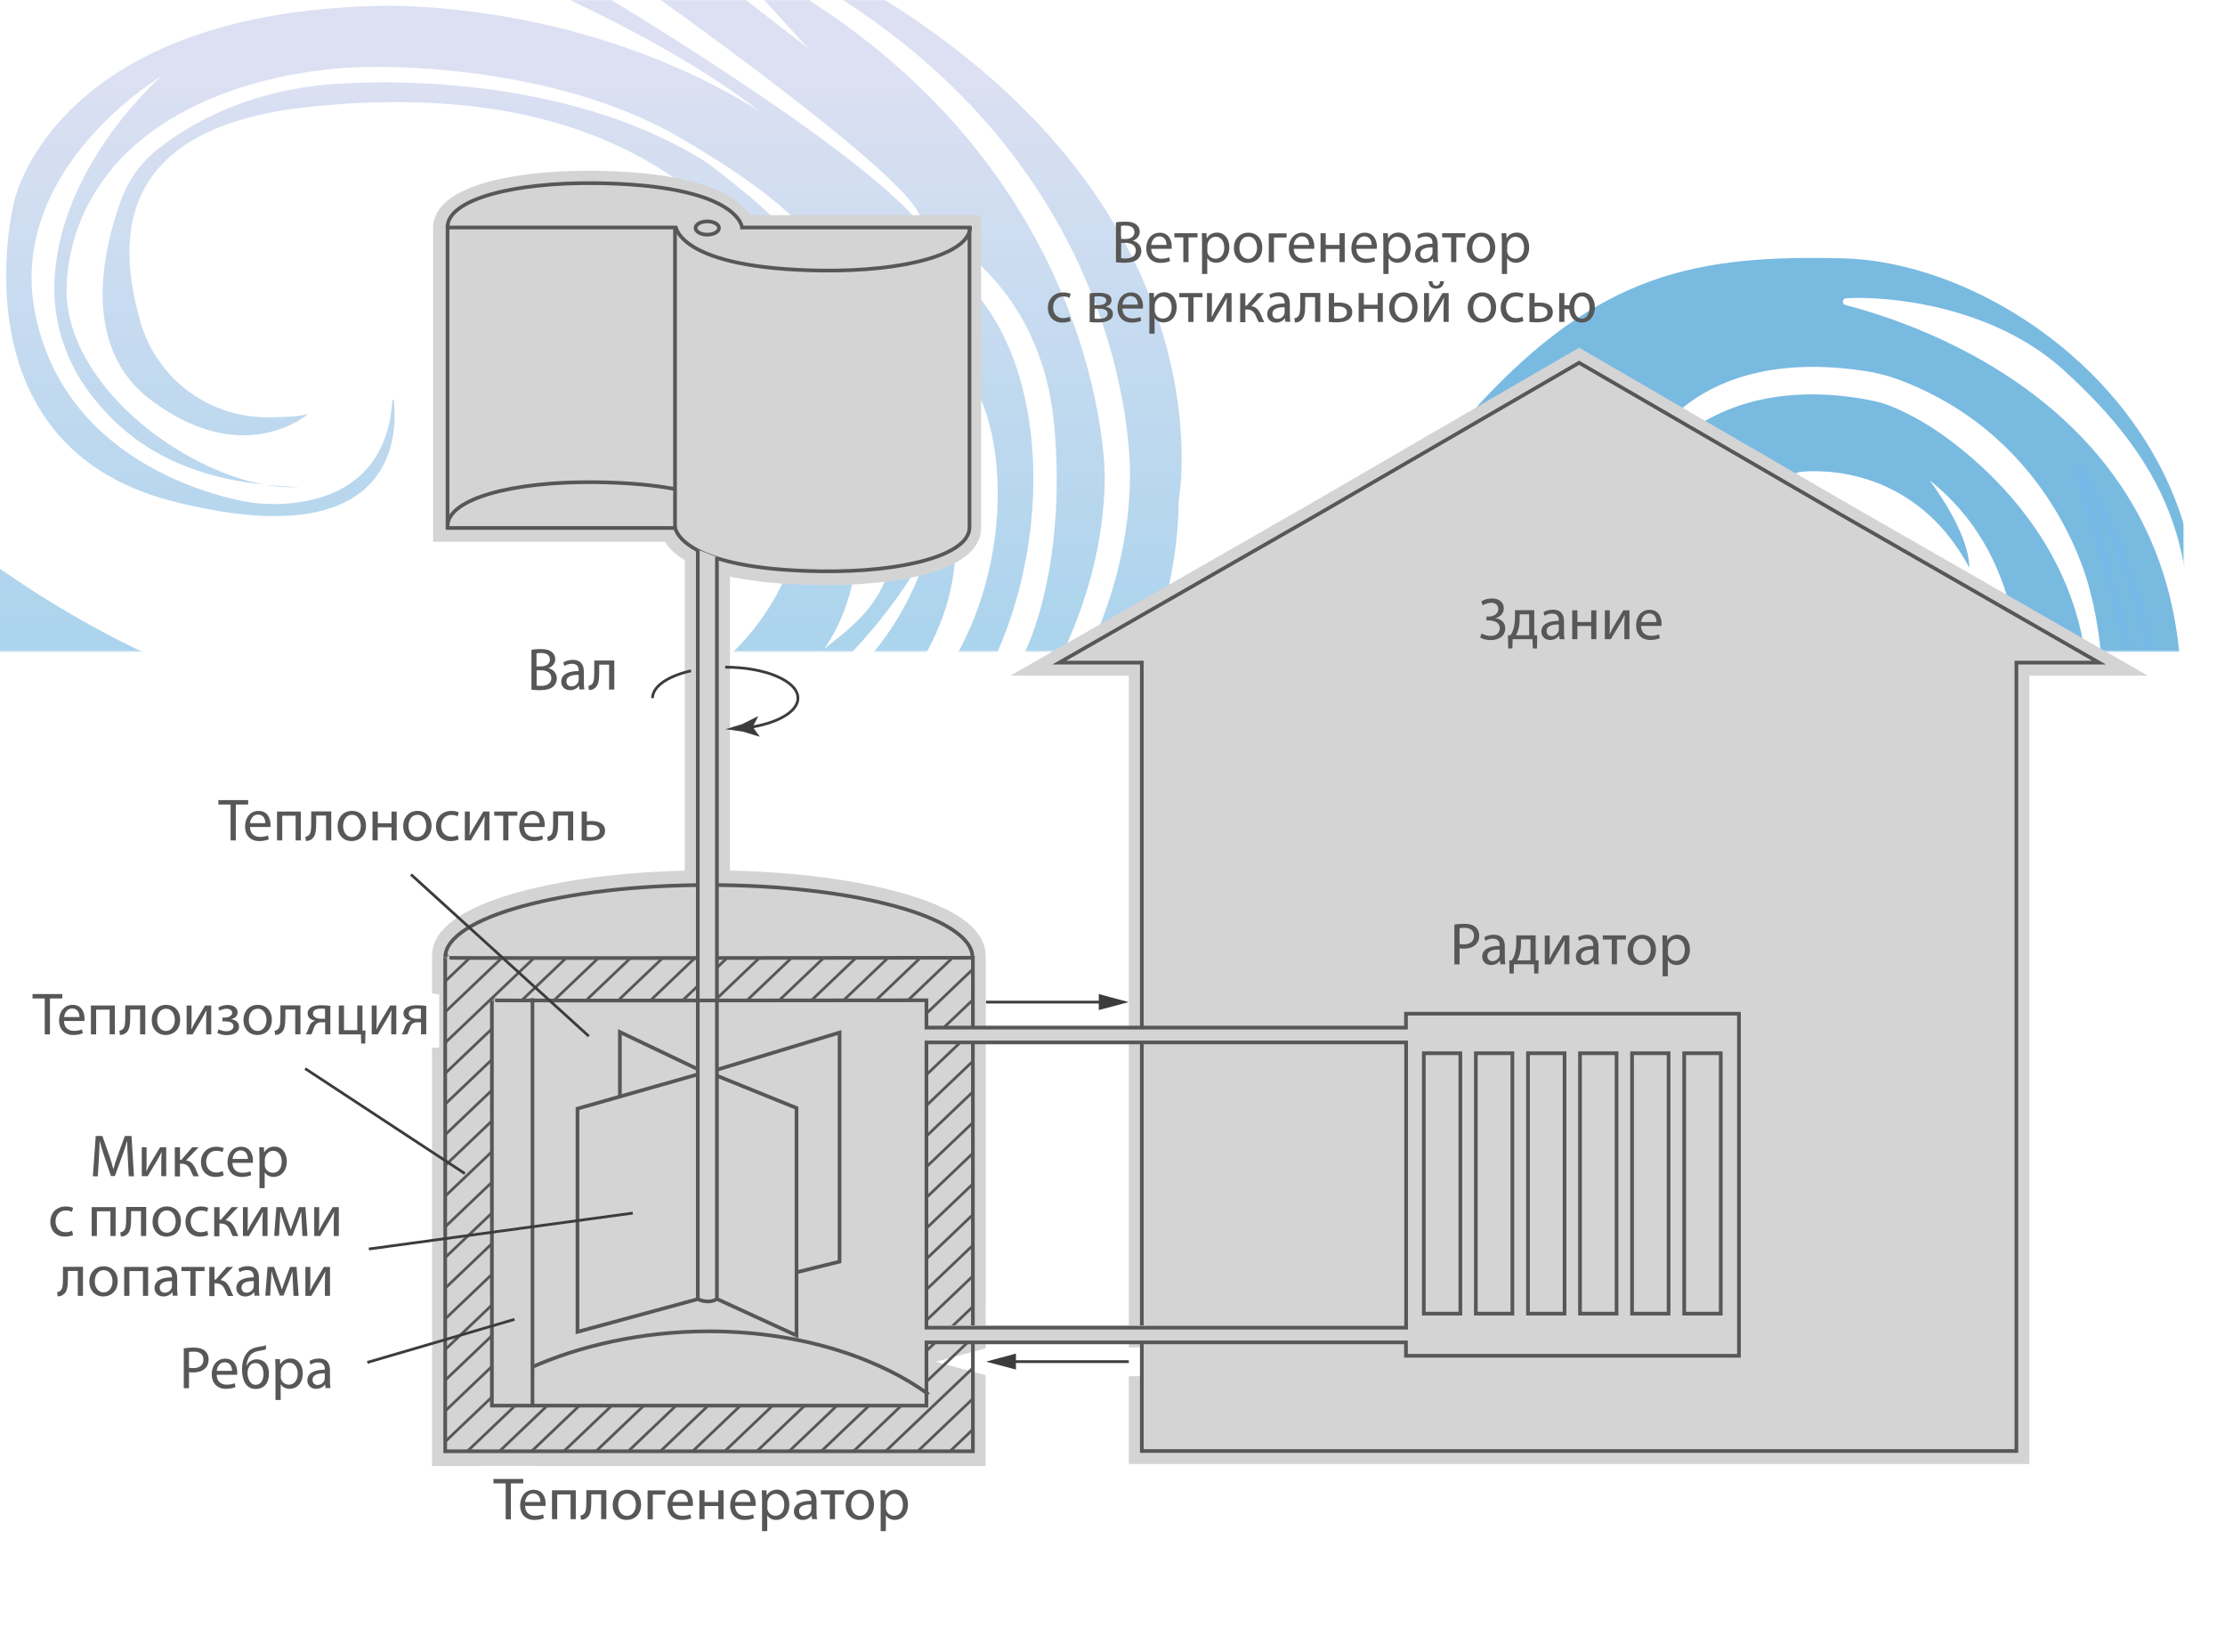 <?xml version="1.0" encoding="UTF-8"?> <!-- Generator: Adobe Illustrator 25.1.0, SVG Export Plug-In . SVG Version: 6.00 Build 0) --> <svg xmlns="http://www.w3.org/2000/svg" xmlns:xlink="http://www.w3.org/1999/xlink" x="0px" y="0px" viewBox="0 0 1710.7 1270" style="enable-background:new 0 0 1710.7 1270;" xml:space="preserve"> <style type="text/css"> .st0{filter:url(#Adobe_OpacityMaskFilter);} .st1{fill:url(#SVGID_2_);} .st2{mask:url(#SVGID_1_);} .st3{fill:url(#SVGID_3_);} .st4{fill:url(#SVGID_4_);} .st5{fill:#4391C9;} .st6{fill:#4A9FD8;} .st7{fill:#79BAE1;} .st8{fill:none;stroke:#75BAE6;stroke-width:5.669;stroke-miterlimit:10;} .st9{fill:#FFFFFF;} .st10{opacity:0.43;fill:#FFFFFF;} .st11{fill:#D4D4D5;} .st12{fill:none;stroke:#575756;stroke-width:2.835;stroke-miterlimit:10;} .st13{fill:#575756;} .st14{clip-path:url(#SVGID_6_);} .st15{fill:none;stroke:#575756;stroke-width:2.126;stroke-miterlimit:10;} .st16{fill:#D4D4D5;stroke:#575756;stroke-width:2.835;stroke-miterlimit:10;} .st17{fill:none;stroke:#3C3C3B;stroke-width:2.126;stroke-miterlimit:10;} .st18{fill:#3C3C3B;} </style> <g id="Layer_1"> </g> <g id="Layer_5"> </g> <g id="Layer_4"> <defs> <filter id="Adobe_OpacityMaskFilter" filterUnits="userSpaceOnUse" x="-37.3" y="-22" width="1759.1" height="1332.8"> <feFlood style="flood-color:white;flood-opacity:1" result="back"></feFlood> <feBlend in="SourceGraphic" in2="back" mode="normal"></feBlend> </filter> </defs> <mask maskUnits="userSpaceOnUse" x="-37.3" y="-22" width="1759.1" height="1332.8" id="SVGID_1_"> <g class="st0"> <linearGradient id="SVGID_2_" gradientUnits="userSpaceOnUse" x1="839.078" y1="500.747" x2="839.078" y2="0"> <stop offset="0" style="stop-color:#FFFFFF"></stop> <stop offset="0.866" style="stop-color:#000000"></stop> </linearGradient> <rect x="-0.7" class="st1" width="1679.5" height="500.7"></rect> </g> </mask> <g class="st2"> <g> <linearGradient id="SVGID_3_" gradientUnits="userSpaceOnUse" x1="217.048" y1="803.762" x2="217.048" y2="-21.987"> <stop offset="0.148" style="stop-color:#97CFEB"></stop> <stop offset="0.908" style="stop-color:#DCE0F2"></stop> </linearGradient> <path class="st3" d="M230.3,374.3c-9.3-0.2-18.1-0.7-26.5-1.5C213.1,374.4,222.1,374.9,230.3,374.3z"></path> <linearGradient id="SVGID_4_" gradientUnits="userSpaceOnUse" x1="435.668" y1="803.762" x2="435.668" y2="-21.988"> <stop offset="0.148" style="stop-color:#97CFEB"></stop> <stop offset="0.908" style="stop-color:#DCE0F2"></stop> </linearGradient> <path class="st4" d="M601,765.4c111.4-36.4,205.5-113.2,260.7-216.6c24.9-46.7,44.1-102.7,44.6-164.8c0,0,44.4-237.4-263.5-406 l-73.5,2l52.1,57.2L553-15.9h-67.4c0,0,239.2,167.7,220.9,186.9C653.6,108.2,448.9-12.8,448.9-12.8l-43.9-2 c0,0,106.2,43.9,178.7,100.1C442.7-2.6,289.5,4.6,289.5,4.6C39.3,10.7,10.7,155.7,10.7,155.7s-47,186.9,122.6,229.8 c172.7,43.7,172.4-52.1,169.5-77.7c-0.1-0.7-1.1-0.7-1.2,0c-5.9,95.1-108,78.6-108,78.6s-140.9-18.4-166.5-145 c-22.5-111.8,97-182.8,97-182.8s-80.6,69.8-82.3,161c-0.6,30.5,9.8,60.2,28.5,84.3c25,32.3,63.3,61.6,133.5,68.7 c-63.4-11.1-145.1-71.9-152.2-140.4c0,0-6.6-53.1,34.2-102.1l1.6-2.2C157.4,48.1,286,51.5,286,51.5s136.3-4.1,236.4,54.1 s106.2,85.8,106.2,85.8s-10.2,0.3-12.5-0.5c-19.1-26.8-73.3-66.4-73.3-66.4C419.2,46.9,249.4,65.2,249.4,65.2 c-64.9,6.5-105.1,31.8-127,48.6C109,124.1,98.8,138,93,154c-13.1,36-31.4,110.4,20.9,151.9c72.9,56.5,123.1,12.3,123.1,12.3 c-9.6,2.5-18.6,2.2-27.1,2.6c-47.6,1.8-89.6-28.7-102.3-74.6C93.4,194.7,79.5,98.8,237.4,82.2C450.9,59.7,548.6,144,596.9,219 c48,74.6,63.2,322.3-180.8,342.6c-216,18-388.7-100.3-453.4-152.4v291.9C26,731.7,186.8,802.5,321.2,803.7 C422.6,804.6,517.9,792.6,601,765.4z"></path> <path class="st5" d="M713.4,1270.9l461.1-183.8l-170,9.2c-79.7,33.7-462.6,156.3-447.3,127.1c34.9-12.6,261.9-93.8,302.3-106.8 c4.1-1.3,8.1-2.9,11.9-4.7l115.7-40.1l-49-25c0,0-306.9,2.6-560.2-13.3c-198.4-12.4-354.4-56.8-415.1-76.4v353.7h675 L713.4,1270.9z"></path> <path class="st6" d="M941.6,823.6v-281c0,0-128.7,225.9-508.6,287.1c-244.5,39.4-421.3-42.9-421.3-42.9l-49-22.5v156.4 c67.2,20.8,249.3,70.5,461.1,73C691.9,996.7,941.6,823.6,941.6,823.6z"></path> </g> <path class="st7" d="M1594.7,708.2c232.3-285.4-12.3-505.5-177.7-509.6c-112.3-2.8-186.9,11.2-280.9,113.4l-41.4,64.3l171.1-28.6 c0,0,34.6-82.6,168-62.5c8.7,1.3,17.3,3.5,25.6,6.5c122.7,45.6,147.6,163.1,147.6,163.1s32.7,112.3-22.5,186.9 c67.6-174.9-44.4-274.6-92.9-308.8c-12.9-9-34.8-21.3-50.2-24.5c-36.9-7.9-109.3-14.2-161.2,39.2l79.7,47c0,0-2-23.5,23.5-31.7 c0,0,84.5-12.8,130.7,73.5c0-27.8-31-67.6-30.4-67.1c81.9,65.2,67.6,170.7,67.6,170.7s5.6,59.7-27.1,98.6c0,47,0,132.8,0,132.8 S1575.4,732,1594.7,708.2z"></path> <path class="st8" d="M760.3,1253.6"></path> <path class="st9" d="M618.4-17.9c258.4,146,250.4,384.4,250.4,384.4c-0.4,52.3-15,99.5-33.9,138.8 C793.5,591.3,714.7,682.7,624,693.6c-0.9,0.1-1.5-1.3-0.6-1.6c50.2-19.1,154.2-107.8,192.1-186.6c18.9-39.3,33.5-86.5,33.9-138.8 c0,0,1.8-238-256.6-384.1L618.4-17.9z"></path> <path class="st9" d="M730.2,206.3c98,74.3,80.4,295.7-28.3,383.7c-110.8,89.8-203,82.7-203,82.7s-56.7,20.7-5.4,16.9 s78.9-14,78.9-14c86.3-10.6,166.3-83.2,210.7-164.4c23-42.1,35-114.6,26.8-190c-5.1-47-26.6-99.4-79.1-136.3L730.2,206.3z"></path> <path class="st8" d="M1600.8,361.9c19.4,35.5,73.4,144.9,49.3,219.7c-3.2-60.3-39.5-179.7-51.9-218.7 C1597.8,361.4,1600,360.4,1600.8,361.9z"></path> <path class="st9" d="M1418.9,234.5c-2.9-0.8-2.5-5,0.5-5.2c31-1.9,112,5.1,167.1,55.1c75,68.1,111.8,138.6,90.4,257.4 C1682.2,316.7,1475.8,249.2,1418.9,234.5z"></path> <path class="st5" d="M941.6,1002.9H695c0,0-3.1-21.4-1.5-19.9c0,0,211.4-56.7,248.2-73.5V1002.9z"></path> <path class="st9" d="M181.8,698c0,0,12.3-16.9,124.1,27.6C241.5,731.7,181.8,698,181.8,698z"></path> <path class="st9" d="M-22,493.8c0,0,94,61.3,246.1,132.8C197.6,646.9-27.1,523.4-27.1,523.4L-22,493.8z"></path> <path class="st9" d="M137.4,727.6c0,0,82.7,10.2,112.3,27.6C226.2,764.4,151.7,748.1,137.4,727.6z"></path> <path class="st9" d="M658.2,426.4c0,0,0,36.8-24.5,72.5c21.4-17.4,46-33.7,53.1-74.6S658.2,426.4,658.2,426.4z"></path> <path class="st9" d="M555.1,588.7C694,525.4,712.3,423.3,712.3,423.3s-24.5,49-73.5,94c-49,44.9-80.7,53.1-80.7,53.1L555.1,588.7z "></path> <path class="st9" d="M352.9,898.2c0,0-270.6-7.1-362.6-63.3c-7.1-14.3-6.1-26.6-6.1-26.6s75.6,39.8,183.8,57.2 c108.3,17.4,190,10.2,190,10.2L352.9,898.2z"></path> <path class="st9" d="M-14.8,867.5c0,0,73.5,35.2,174.1,52.6c100.6,17.4,217,10.7,217,10.7l2.6,23c0,0-222.6,4.6-396.8-65.4 C-19.4,879.3-14.8,867.5-14.8,867.5z"></path> <path class="st9" d="M733.8,409c0,0,26.6,158.3-236.9,239c0,0,101.1-4.1,193-86.8s89.9-222.6,55.1-270.6 C731.7,340.6,733.8,409,733.8,409z"></path> <path class="st5" d="M1721.9,856.3c0,0-115.7-11.7-198.4-4.6c0.5-10.5,0.3-26,0.3-26s116.4-2.6,198.1,16.3 C1721.9,842,1721.9,856.1,1721.9,856.3z"></path> <path class="st5" d="M1721.9,905.8c0,0-115.7-13.4-198.4-5.2c0.5-11.9,0.3-29.7,0.3-29.7s116.4-2.9,198.1,18.6 C1721.9,889.5,1721.9,905.6,1721.9,905.8z"></path> <path class="st5" d="M1721.9,960.2c0,0-115.7-19.3-198.4-7.5c0.5-17.2,0.3-42.7,0.3-42.7s116.4-4.2,198.1,26.8 C1721.9,936.8,1721.9,959.8,1721.9,960.2z"></path> </g> </g> <g id="Layer_2"> <polygon class="st10" points="1613.8,509.4 1413.9,394.8 1214.1,278.9 1014.3,394.8 814.4,509.4 877.9,509.4 877.9,1115.5 1550.3,1115.5 1550.3,509.4 "></polygon> <path class="st11" d="M635.7,449.8c-1.6,0-3.3,0-4.9,0c-47.8-0.5-82.4-6.7-103-18.4c-8.9-5-13.8-10.4-16.5-14.9l-178.3,0V175.2 c0-32.3,61.3-43.9,118.6-43.9c1.6,0,3.3,0,4.9,0c86.3,1,112.1,21.1,119.7,34.1h178.1v241h0C753.7,438.4,692.8,449.8,635.7,449.8z"></path> <path class="st11" d="M544.3,942c-6.5,0-11.5-2.5-12.5-3l-5.3-2.8V344h34.7v591.9l-4.9,2.9C552.6,940.9,548.6,942,544.3,942z"></path> <path class="st11" d="M332.2,1127l0-388.5c0-1.8,0-3.3,0.1-4.6l-0.1,0c0.7-20.1,23.4-36.3,67.4-48.3c39-10.6,90.7-16.5,145.3-16.5 c54.7,0,106.3,5.9,145.4,16.5c44.1,12,66.8,28.2,67.5,48.3l0,0c0,0.4,0.1,0.9,0.1,1.4c0,0.7,0,1.8,0,3.2c0,2.8,0,6.9,0,12.2 c0,10.5,0,25.4,0,43.4c0,35.9,0,83.7,0,131.6c0,95.7-0.1,191.4-0.1,191.4l0,10H332.2z"></path> <polygon class="st11" points="867.9,1125.5 867.9,519.4 776.9,519.4 1009.3,386.2 1214.1,267.3 1419,386.2 1651.3,519.4 1560.3,519.4 1560.3,1125.5 "></polygon> <path class="st12" d="M408.8,1051.1c36-16,83.8-27.6,136.2-27.6c75.4,0,134.5,23.2,169,48.5"></path> </g> <g id="Layer_3"> <polygon class="st9" points="791.1,1035.8 791.1,1027.7 719.4,1046.9 791.1,1066.1 791.1,1058 877.9,1058 877.9,1035.8 "></polygon> <path class="st9" d="M446.9,497.9v0.5c-2-0.7-4.2-1-6.5-1c-2,0-3.9,0.2-5.8,0.7c-1.1-1.8-2.5-3.5-4.2-4.8 c-4.9-3.9-10.7-4.4-14.6-4.4c-3.3,0-6.8,0.3-9.4,0.9l-7.9,1.7v47.3l8.6,1.2c1.5,0.2,4.1,0.5,7.6,0.5c5.5,0,10-0.9,13.6-2.8 c2.8,1.9,6.2,3.1,10,3.1c1.5,0,3-0.2,4.4-0.5h1.3l0.1,0.4h8.8c1.4,0,2.7-0.1,4-0.4h1.5h2.9h21.1v-42.2H446.9z"></path> <path class="st9" d="M461.2,621.9v-8h-10.5h-13.5h-22v0.3c-1.7-0.5-3.6-0.8-5.7-0.8c-1.6,0-3.1,0.2-4.5,0.5h-18.7h-16.4h-18 c-1.5-0.3-3.1-0.5-4.7-0.5c-5.2,0-9.7,1.5-13.4,4.2c-3.4-2.7-7.8-4.2-12.8-4.2c-2.1,0-4.1,0.3-6,0.8v-0.3h-38.6v0.2 c-1.8-0.5-3.7-0.8-5.7-0.8c-2.1,0-4.1,0.3-6,0.8v-0.3h-23.4h-12h-25.9c-0.8-0.2-1.7-0.3-2.5-0.4v-8.3h-42.9v23.4h9.4v27.6h24v-0.9 c2.4,0.9,5,1.4,7.9,1.4c2,0,3.9-0.2,5.5-0.5h21.6l0.1,0.4h8.8c1.4,0,2.7-0.1,4-0.4h1.5h0.6h23.4v-0.3c1.8,0.5,3.7,0.8,5.7,0.8 c2.1,0,4.1-0.3,6.1-0.9v0.4H315v-0.3c1.8,0.5,3.7,0.8,5.7,0.8c4.5,0,9.1-1.4,12.8-4.2c3.5,2.6,7.9,4.1,12.9,4.1 c1.7,0,3.4-0.2,5-0.5h25.5h9.5h14.5v-1.5c2.7,1.3,5.8,2,9.2,2c0.8,0,1.6,0,2.3-0.1l0,0h8.8c2,0,3.8-0.3,5.5-0.8v0.4h21 c1.8,0.1,3.7,0.2,5.5,0.2c6.8,0,12.3-1.7,16.1-4.9c3.8-3.2,5.9-7.7,5.9-12.8C475.2,631.4,470.8,624.1,461.2,621.9z"></path> <path class="st9" d="M263.8,1065.4c-0.1-0.4-0.2-1.4-0.2-3.5v-8.3c0-11.4-7.4-19.1-18.5-19.1c-4.2,0-8.3,1-11.6,2.9 c-2.9-1.9-6.3-2.9-10.1-2.9c-1.6,0-3.1,0.2-4.6,0.5h-4.4l0-0.3l0.8-15l-14.2,5c-0.3,0.1-1.2,0.3-3.6,0.7l-0.2,0 c-4.6,0.8-11.2,2.6-15.9,9.2c-0.3,0.4-0.6,0.8-0.9,1.3c-2.2-0.9-4.7-1.4-7.4-1.4c-1.9,0-3.7,0.3-5.4,0.7c-0.9-1.5-2.1-2.9-3.4-4.1 c-3.8-3.4-8.9-5.1-15.3-5.1c-3.3,0-6.4,0.2-9.3,0.7l-8.4,1.4v49.1h24v-10.1c3.5,6.5,10.1,10.6,18.4,10.6c5.4,0,9.2-1.2,11.5-2.3 l1-0.5c2.9,1.8,6.4,2.8,10.3,2.8c1.9,0,3.7-0.3,5.4-0.7v9.3h24v-8.8c2.6-0.4,5.1-1.3,7.4-2.7c2.7,1.9,6.1,3,9.8,3 c1.5,0,3-0.2,4.4-0.5H266L263.8,1065.4z"></path> <path class="st9" d="M328.9,763.2c-3-0.4-5.8-0.5-8.4-0.5c-2.1,0-4,0.2-5.8,0.5V763h-26h-13h-23.1c-2.1-0.2-4-0.3-5.9-0.3 c-2.1,0-4,0.2-5.9,0.5V763h-35.4v0.7c-2.2-0.8-4.6-1.2-7.2-1.2c-4.5,0-8.5,1.3-11.8,3.5c-3-2.2-6.9-3.4-11.2-3.4 c-1.6,0-3.2,0.2-4.7,0.5h-37v0.2c-1.8-0.5-3.7-0.8-5.7-0.8c-2.1,0-4.1,0.3-6,0.8V763H98.3h-12H60.4c-0.8-0.2-1.7-0.3-2.5-0.4v-8.3 H15v23.4h9.4v27.6h24v-0.9c2.4,0.9,5,1.4,7.9,1.4c2,0,3.9-0.2,5.5-0.5h21.6l0.1,0.4h8.8c1.4,0,2.7-0.1,4-0.4h1.5h0.6h23.4v-0.3 c1.8,0.5,3.7,0.8,5.7,0.8c2.1,0,4.1-0.3,6.1-0.9v0.4h35.9c1.6,0.3,3.2,0.5,4.8,0.5c4.8,0,9-1.2,12.3-3.3c3.2,2.1,7.1,3.4,11.4,3.4 c1.6,0,3.1-0.2,4.7-0.5l0.1,0.4h8.8c1.6,0,3.1-0.2,4.6-0.5l-0.1,0.1h1.1h24h9.5H264h3.7l0.2,7.1h22.6l0.2-7.1h24h23v-40.9 L328.9,763.2z"></path> <path class="st9" d="M688.8,1135.2c-1.6,0-3.1,0.2-4.6,0.5h-17.7l0,0.1c-1.6-0.4-3.4-0.6-5.2-0.6c-1.7,0-3.2,0.2-4.8,0.5h-32.7 c-1.5-0.3-3-0.5-4.6-0.5c-4.2,0-8.3,1-11.6,2.9c-2.9-1.9-6.3-2.9-10.1-2.9c-1.6,0-3.1,0.2-4.6,0.5h-16.7c-1.4-0.3-3-0.5-4.6-0.5 c-1.9,0-3.7,0.3-5.4,0.8v-0.2h-38.1c-1.4-0.3-3-0.5-4.6-0.5c-1.6,0-3.1,0.2-4.5,0.5h-31.2v0.2c-1.8-0.5-3.7-0.8-5.7-0.8 c-2.1,0-4.1,0.3-6,0.8v-0.3h-23.4h-12h-25.9c-0.8-0.2-1.7-0.3-2.5-0.4v-8.3h-42.9v23.4h9.4v27.6h24v-0.9c2.4,0.9,5,1.4,7.9,1.4 c2,0,3.9-0.2,5.5-0.5h21.6l0.1,0.4h8.8c1.4,0,2.7-0.1,4-0.4h1.5h0.6h23.4v-0.3c1.8,0.5,3.7,0.8,5.7,0.8c2.1,0,4.1-0.3,6.1-0.9v0.4 h24v-3.2c3.4,2.3,7.5,3.7,12.2,3.7c2,0,3.9-0.2,5.5-0.5h36.7v-0.3c1.9,0.5,3.9,0.8,5.9,0.8c1.3,0,2.6-0.1,3.7-0.2v8.8h24v-8.8 c2.6-0.4,5.1-1.3,7.4-2.7c2.7,1.9,6.1,3,9.8,3c1.5,0,3-0.2,4.4-0.5h6.5h12.1H652v-1.5c2.7,1.3,5.7,2,8.9,2c2.1,0,4.2-0.3,6.2-0.9 v9.5h24v-8.8c8.9-1.4,17.1-8.8,17.1-21.7C708.2,1144.4,699.8,1135.2,688.8,1135.2z"></path> <g> <path class="st9" d="M244.2,918h-12.6h-15.9h-2.2v-3.4c8.9-1.4,17.1-8.8,17.1-21.7c0-12.1-8.3-21.3-19.4-21.3 c-1.6,0-3.1,0.2-4.6,0.5h-16.7c-1.4-0.3-3-0.5-4.6-0.5c-3.3,0-6.3,0.8-9,2.1c-0.4-0.2-0.8-0.3-1.2-0.5l1.1-1.1h-5 c-1.5-0.3-3.1-0.5-4.7-0.5c-1.7,0-3.2,0.2-4.8,0.5h-23.9h-13.4H111l-0.5-8.7H88.9l-1.7,4.5l-1.6-4.5H64.2l-3.6,51h23.9l0-0.2h5 l0,0.2h9.3h14.7h10.8h13.4H161c1.5,0.3,3,0.5,4.6,0.5c3.8,0,7.6-0.8,10.5-2.2c2.8,1.4,6.1,2.2,9.7,2.2c1.3,0,2.6-0.1,3.7-0.2v3.5 h-12.8h-17.4c-1.5-0.3-3.1-0.5-4.7-0.5c-5.2,0-9.7,1.5-13.4,4.2c-3.4-2.7-7.8-4.2-12.8-4.2c-2.1,0-4.1,0.3-6,0.8V918H98.9h-12 H60.5v1.7c-2.8-1.3-6.4-2.1-9.9-2.1c-12.7,0-21.9,9.2-21.9,21.8c0,12.4,8.9,21.4,21.1,21.4c3.9,0,7.8-0.8,10.8-2.3v1.8H84l0.1,0.4 h8.8c1.4,0,2.7-0.1,4-0.4h1.5h0.6h23.4V960c1.8,0.5,3.7,0.8,5.7,0.8c4.5,0,9.1-1.4,12.8-4.2c3.5,2.6,7.9,4.1,12.9,4.1 c1.7,0,3.4-0.2,5-0.5h18h23.4h0.3h15.4h15.9h15.6h23.4V918H244.2z"></path> <path class="st9" d="M224.8,964h-22.1h-6.2h-1.3c-1.5-0.3-3-0.5-4.6-0.5c-1.7,0-3.4,0.2-5,0.5h-18.2h-16.5h-18.6 c-1.5-0.3-3-0.5-4.6-0.5c-1.7,0-3.4,0.2-5,0.5H85.5v0.2c-1.8-0.5-3.7-0.8-5.7-0.8c-2.1,0-4.1,0.3-6,0.8V964H38.3v19 c0,0.5,0,0.9,0,1.3l-5.6,1l2.8,21.4h8.8c2,0,3.8-0.3,5.5-0.8v0.4h24v-0.3c1.8,0.5,3.7,0.8,5.7,0.8c2.1,0,4.1-0.3,6.1-0.9v0.4h35.8 c1.3,0.3,2.8,0.5,4.2,0.5c1.5,0,3-0.2,4.4-0.5h6.5h12.1h2.4h9.5h23.8c1.3,0.3,2.8,0.5,4.2,0.5c1.5,0,3-0.2,4.4-0.5h0.5h3.1h14.9 h13.5h15.6h23.4V964h-26.4H224.8z"></path> </g> <g> <path class="st13" d="M857.9,171c1.7-0.4,4.5-0.6,7.3-0.6c4,0,6.6,0.7,8.5,2.3c1.6,1.2,2.6,3,2.6,5.5c0,3-2,5.6-5.2,6.8v0.1 c2.9,0.7,6.4,3.2,6.4,7.8c0,2.7-1.1,4.7-2.6,6.2c-2.2,2-5.7,2.9-10.7,2.9c-2.8,0-4.9-0.2-6.2-0.4V171z M861.9,183.7h3.6 c4.2,0,6.7-2.2,6.7-5.2c0-3.6-2.8-5.1-6.8-5.1c-1.8,0-2.9,0.1-3.5,0.3V183.7z M861.9,198.5c0.8,0.1,1.9,0.2,3.4,0.2 c4.1,0,8-1.5,8-6c0-4.2-3.6-6-8-6h-3.3V198.5z"></path> <path class="st13" d="M885.1,191.2c0.1,5.5,3.6,7.7,7.6,7.7c2.9,0,4.6-0.5,6.2-1.1l0.7,2.9c-1.4,0.6-3.9,1.4-7.4,1.4 c-6.8,0-10.9-4.5-10.9-11.2c0-6.7,4-12,10.4-12c7.3,0,9.2,6.4,9.2,10.5c0,0.8-0.1,1.5-0.1,1.9H885.1z M896.9,188.3 c0-2.6-1.1-6.6-5.6-6.6c-4.1,0-5.9,3.8-6.2,6.6H896.9z"></path> <path class="st13" d="M920.7,179.3v3.2h-6.9v19h-4v-19h-6.9v-3.2H920.7z"></path> <path class="st13" d="M924.2,186.6c0-2.8-0.1-5.1-0.2-7.3h3.6l0.2,3.8h0.1c1.7-2.7,4.3-4.3,7.9-4.3c5.4,0,9.4,4.5,9.4,11.3 c0,8-4.9,11.9-10.1,11.9c-2.9,0-5.5-1.3-6.8-3.5h-0.1v12.1h-4V186.6z M928.2,192.5c0,0.6,0.1,1.1,0.2,1.7c0.7,2.8,3.2,4.7,6.1,4.7 c4.3,0,6.8-3.5,6.8-8.6c0-4.5-2.3-8.3-6.6-8.3c-2.8,0-5.3,2-6.1,5c-0.1,0.5-0.3,1.1-0.3,1.7V192.5z"></path> <path class="st13" d="M970.5,190.3c0,8.2-5.7,11.8-11.1,11.8c-6,0-10.7-4.4-10.7-11.4c0-7.4,4.9-11.8,11-11.8 C966.2,178.8,970.5,183.5,970.5,190.3z M952.9,190.5c0,4.9,2.8,8.5,6.8,8.5c3.9,0,6.8-3.6,6.8-8.6c0-3.8-1.9-8.5-6.7-8.5 C955,181.8,952.9,186.3,952.9,190.5z"></path> <path class="st13" d="M989.2,179.3v3.3h-9.7v19h-4v-22.2H989.2z"></path> <path class="st13" d="M994.7,191.2c0.1,5.5,3.6,7.7,7.6,7.7c2.9,0,4.6-0.5,6.2-1.1l0.7,2.9c-1.4,0.6-3.9,1.4-7.4,1.4 c-6.8,0-10.9-4.5-10.9-11.2c0-6.7,4-12,10.4-12c7.3,0,9.2,6.4,9.2,10.5c0,0.8-0.1,1.5-0.1,1.9H994.7z M1006.5,188.3 c0-2.6-1.1-6.6-5.6-6.6c-4.1,0-5.9,3.8-6.2,6.6H1006.5z"></path> <path class="st13" d="M1019.3,179.3v9h10.6v-9h4v22.2h-4v-10.1h-10.6v10.1h-4v-22.2H1019.3z"></path> <path class="st13" d="M1042.8,191.2c0.1,5.5,3.6,7.7,7.6,7.7c2.9,0,4.6-0.5,6.2-1.1l0.7,2.9c-1.4,0.6-3.9,1.4-7.4,1.4 c-6.8,0-10.9-4.5-10.9-11.2c0-6.7,4-12,10.4-12c7.3,0,9.2,6.4,9.2,10.5c0,0.8-0.1,1.5-0.1,1.9H1042.8z M1054.6,188.3 c0-2.6-1.1-6.6-5.6-6.6c-4.1,0-5.9,3.8-6.2,6.6H1054.6z"></path> <path class="st13" d="M1063.6,186.6c0-2.8-0.1-5.1-0.2-7.3h3.6l0.2,3.8h0.1c1.7-2.7,4.3-4.3,7.9-4.3c5.4,0,9.4,4.5,9.4,11.3 c0,8-4.9,11.9-10.1,11.9c-2.9,0-5.5-1.3-6.8-3.5h-0.1v12.1h-4V186.6z M1067.6,192.5c0,0.6,0.1,1.1,0.2,1.7 c0.7,2.8,3.2,4.7,6.1,4.7c4.3,0,6.8-3.5,6.8-8.6c0-4.5-2.3-8.3-6.6-8.3c-2.8,0-5.3,2-6.1,5c-0.1,0.5-0.3,1.1-0.3,1.7V192.5z"></path> <path class="st13" d="M1102,201.6l-0.3-2.8h-0.1c-1.2,1.7-3.6,3.3-6.8,3.3c-4.5,0-6.8-3.2-6.8-6.4c0-5.4,4.8-8.3,13.4-8.3v-0.5 c0-1.8-0.5-5.1-5.1-5.1c-2.1,0-4.2,0.6-5.8,1.7l-0.9-2.7c1.8-1.2,4.5-2,7.3-2c6.8,0,8.5,4.6,8.5,9.1v8.3c0,1.9,0.1,3.8,0.4,5.3 H1102z M1101.4,190.2c-4.4-0.1-9.4,0.7-9.4,5c0,2.6,1.7,3.9,3.8,3.9c2.9,0,4.7-1.8,5.4-3.7c0.1-0.4,0.2-0.9,0.2-1.3V190.2z"></path> <path class="st13" d="M1126.6,179.3v3.2h-6.9v19h-4v-19h-6.9v-3.2H1126.6z"></path> <path class="st13" d="M1149.6,190.3c0,8.2-5.7,11.8-11.1,11.8c-6,0-10.7-4.4-10.7-11.4c0-7.4,4.9-11.8,11-11.8 C1145.3,178.8,1149.6,183.5,1149.6,190.3z M1132,190.5c0,4.9,2.8,8.5,6.8,8.5c3.9,0,6.8-3.6,6.8-8.6c0-3.8-1.9-8.5-6.7-8.5 C1134.1,181.8,1132,186.3,1132,190.5z"></path> <path class="st13" d="M1154.7,186.6c0-2.8-0.1-5.1-0.2-7.3h3.6l0.2,3.8h0.1c1.7-2.7,4.3-4.3,7.9-4.3c5.4,0,9.4,4.5,9.4,11.3 c0,8-4.9,11.9-10.1,11.9c-2.9,0-5.5-1.3-6.8-3.5h-0.1v12.1h-4V186.6z M1158.7,192.5c0,0.6,0.1,1.1,0.2,1.7 c0.7,2.8,3.2,4.7,6.1,4.7c4.3,0,6.8-3.5,6.8-8.6c0-4.5-2.3-8.3-6.6-8.3c-2.8,0-5.3,2-6.1,5c-0.1,0.5-0.3,1.1-0.3,1.7V192.5z"></path> <path class="st13" d="M823.2,246.7c-1.1,0.6-3.4,1.3-6.4,1.3c-6.7,0-11.1-4.5-11.1-11.4c0-6.8,4.7-11.8,11.9-11.8 c2.4,0,4.5,0.6,5.6,1.1l-0.9,3.1c-1-0.6-2.5-1.1-4.7-1.1c-5.1,0-7.9,3.8-7.9,8.4c0,5.1,3.3,8.3,7.7,8.3c2.3,0,3.8-0.6,5-1.1 L823.2,246.7z"></path> <path class="st13" d="M837.6,225.6c1.6-0.3,4.5-0.5,7.1-0.5c3.7,0,9.9,0.6,9.9,5.6c0,2.8-2.1,4.5-4.6,5v0.1 c3.3,0.5,5.7,2.3,5.7,5.5c0,5.8-7.4,6.6-11.7,6.6c-2.5,0-5.1-0.2-6.2-0.3V225.6z M841.5,244.9c1.1,0.1,2,0.2,3.3,0.2 c2.7,0,6.8-0.6,6.8-3.9c0-3.2-3.2-3.9-7.1-3.9h-2.9V244.9z M841.5,234.6h3c3,0,6.1-0.9,6.1-3.5c0-2.2-1.9-3.3-6-3.3 c-1.3,0-2.2,0.1-3.1,0.2V234.6z"></path> <path class="st13" d="M863,237.1c0.1,5.5,3.6,7.7,7.6,7.7c2.9,0,4.6-0.5,6.2-1.1l0.7,2.9c-1.4,0.6-3.9,1.4-7.4,1.4 c-6.8,0-10.9-4.5-10.9-11.2s4-12,10.4-12c7.3,0,9.2,6.4,9.2,10.5c0,0.8-0.1,1.5-0.1,1.9H863z M874.8,234.2c0-2.6-1.1-6.6-5.6-6.6 c-4.1,0-5.9,3.8-6.2,6.6H874.8z"></path> <path class="st13" d="M883.7,232.5c0-2.8-0.1-5.1-0.2-7.3h3.6l0.2,3.8h0.1c1.7-2.7,4.3-4.3,7.9-4.3c5.4,0,9.4,4.6,9.4,11.3 c0,8-4.9,11.9-10.1,11.9c-2.9,0-5.5-1.3-6.8-3.5h-0.1v12.1h-4V232.5z M887.7,238.5c0,0.6,0.1,1.1,0.2,1.7c0.7,2.8,3.2,4.7,6.1,4.7 c4.3,0,6.8-3.5,6.8-8.6c0-4.5-2.3-8.3-6.6-8.3c-2.8,0-5.3,2-6.1,5c-0.1,0.5-0.3,1.1-0.3,1.7V238.5z"></path> <path class="st13" d="M924.5,225.3v3.2h-6.9v19h-4v-19h-6.9v-3.2H924.5z"></path> <path class="st13" d="M931.8,225.3v9.4c0,3.5,0,5.7-0.2,8.9l0.1,0c1.3-2.7,2.1-4.3,3.6-6.8l6.9-11.5h4.7v22.2h-3.9v-9.4 c0-3.6,0.1-5.5,0.3-9.1h-0.1c-1.4,2.8-2.4,4.6-3.7,6.9c-2.1,3.4-4.5,7.7-6.9,11.6H928v-22.2H931.8z"></path> <path class="st13" d="M957.5,225.3v9.7h1l8.4-9.7h4.9l-9.7,10.1c3.6,0.4,5.7,2.8,7.5,6.8c0.6,1.5,1.4,3.6,2.4,5.4h-4.2 c-0.6-1-1.4-2.7-2.1-4.5c-1.5-3.6-3.6-5.2-7.4-5.2h-0.8v9.8h-4v-22.2H957.5z"></path> <path class="st13" d="M988.3,247.5l-0.3-2.8h-0.1c-1.2,1.7-3.6,3.3-6.8,3.3c-4.5,0-6.8-3.2-6.8-6.4c0-5.4,4.8-8.3,13.4-8.3v-0.5 c0-1.8-0.5-5.1-5.1-5.1c-2.1,0-4.2,0.6-5.8,1.7l-0.9-2.7c1.8-1.2,4.5-2,7.3-2c6.8,0,8.5,4.6,8.5,9.1v8.3c0,1.9,0.1,3.8,0.4,5.3 H988.3z M987.7,236.2c-4.4-0.1-9.4,0.7-9.4,5c0,2.6,1.7,3.9,3.8,3.9c2.9,0,4.7-1.8,5.4-3.7c0.1-0.4,0.2-0.9,0.2-1.3V236.2z"></path> <path class="st13" d="M1015.1,225.3v22.2h-4v-19.1h-7.6v5.8c0,6.3-0.6,10.4-3.5,12.3c-1.1,0.9-2.3,1.4-4.4,1.4l-0.4-3.2 c0.8-0.1,1.7-0.5,2.2-0.9c2.1-1.5,2.3-4.6,2.3-9.6v-9H1015.1z"></path> <path class="st13" d="M1025.7,225.3v7.5c0.9-0.2,2.5-0.2,3.7-0.2c5,0,10.3,1.6,10.3,7.5c0,2.3-0.9,3.9-2.3,5.1 c-2.4,2.1-6.4,2.6-9.7,2.6c-2.3,0-4.3-0.1-6-0.3v-22.2H1025.7z M1025.7,244.7c0.8,0.1,1.7,0.2,3,0.2c3,0,6.9-1,6.9-4.7 c0-3.9-4-4.7-7-4.7c-1.1,0-2,0.1-2.9,0.2V244.7z"></path> <path class="st13" d="M1048.6,225.3v9h10.6v-9h4v22.2h-4v-10.1h-10.6v10.1h-4v-22.2H1048.6z"></path> <path class="st13" d="M1089.9,236.2c0,8.2-5.7,11.8-11.1,11.8c-6,0-10.7-4.4-10.7-11.4c0-7.4,4.9-11.8,11-11.8 C1085.6,224.8,1089.9,229.4,1089.9,236.2z M1072.2,236.5c0,4.9,2.8,8.5,6.8,8.5c3.9,0,6.8-3.6,6.8-8.6c0-3.8-1.9-8.5-6.7-8.5 C1074.3,227.8,1072.2,232.2,1072.2,236.5z"></path> <path class="st13" d="M1098.7,225.3v9.4c0,3.5,0,5.7-0.2,8.9l0.1,0c1.3-2.7,2.1-4.3,3.6-6.8l6.9-11.5h4.7v22.2h-3.9v-9.4 c0-3.6,0.1-5.5,0.3-9.1h-0.1c-1.4,2.8-2.4,4.6-3.7,6.9c-2.1,3.4-4.5,7.7-6.9,11.6h-4.6v-22.2H1098.7z M1101.3,216.2 c0.1,2,1.1,3.5,2.9,3.5c2,0,2.9-1.5,3.1-3.5h2.9c-0.2,3.8-2.6,5.7-6.1,5.7c-4,0-5.6-2.5-5.8-5.7H1101.3z"></path> <path class="st13" d="M1150.3,236.2c0,8.2-5.7,11.8-11.1,11.8c-6,0-10.7-4.4-10.7-11.4c0-7.4,4.9-11.8,11-11.8 C1146,224.8,1150.3,229.4,1150.3,236.2z M1132.7,236.5c0,4.9,2.8,8.5,6.8,8.5c3.9,0,6.8-3.6,6.8-8.6c0-3.8-1.9-8.5-6.7-8.5 C1134.7,227.8,1132.7,232.2,1132.7,236.5z"></path> <path class="st13" d="M1171.3,246.7c-1.1,0.6-3.4,1.3-6.4,1.3c-6.7,0-11.1-4.5-11.1-11.4c0-6.8,4.7-11.8,12-11.8 c2.4,0,4.5,0.6,5.6,1.1l-0.9,3.1c-1-0.6-2.5-1.1-4.7-1.1c-5.1,0-7.9,3.8-7.9,8.4c0,5.1,3.3,8.3,7.7,8.3c2.3,0,3.8-0.6,5-1.1 L1171.3,246.7z"></path> <path class="st13" d="M1179.9,225.3v7.5c0.9-0.2,2.5-0.2,3.7-0.2c5,0,10.3,1.6,10.3,7.5c0,2.3-0.9,3.9-2.3,5.1 c-2.4,2.1-6.4,2.6-9.7,2.6c-2.3,0-4.3-0.1-6-0.3v-22.2H1179.9z M1179.9,244.7c0.8,0.1,1.7,0.2,3,0.2c3,0,6.9-1,6.9-4.7 c0-3.9-4-4.7-7-4.7c-1.1,0-2,0.1-2.9,0.2V244.7z"></path> <path class="st13" d="M1202.8,225.3v9.4h3.8c0.7-5.9,4.5-9.9,9.9-9.9c5.8,0,9.7,4.6,9.7,11.4c0,7.2-4.4,11.8-10,11.8 c-5.3,0-9.2-4-9.7-10.3h-3.7v9.8h-4v-22.2H1202.8z M1222.1,236.3c0-4.2-1.9-8.5-5.8-8.5c-3.9,0-6,4.2-6,8.7c0,4.3,2,8.5,5.9,8.5 C1220.3,245,1222.1,240.5,1222.1,236.3z"></path> </g> <g> <path class="st13" d="M1138.9,462.4c2.1-1.4,4.8-2.3,8.2-2.3c5.4,0,9.1,2.8,9.1,7.6c0,3.8-2.8,6.7-6.4,7.5v0.1 c4.4,0.5,7.5,3.3,7.5,7.8c0,6.4-5.6,9-11.2,9c-2.8,0-5.7-0.6-8.1-2l1.1-3.1c1.7,1,4.4,1.9,6.9,1.9c4.6,0,7.1-2.5,7.1-5.9 c0-4.6-4.5-6-8.4-6h-1.8v-3h1.8c4.1,0,7.3-2.5,7.3-5.7c0-3.1-2.2-4.9-5.6-4.9c-2.3,0-4.8,1-6.4,2L1138.9,462.4z"></path> <path class="st13" d="M1179.6,469.2v19.2l2.3,0l-0.2,10.1h-3.2l-0.2-7.1H1163l-0.2,7.1h-3.2l-0.2-10.1l1.9,0 c1-1.4,1.7-2.9,2.2-4.6c0.9-2.8,1.3-5.7,1.3-8.9v-5.8H1179.6z M1168.4,476c0,2.9-0.4,5.8-1.1,8.3c-0.5,1.5-1.1,2.9-1.8,4.1h10.2 v-16.1h-7.3V476z"></path> <path class="st13" d="M1199.1,491.5l-0.3-2.8h-0.1c-1.2,1.7-3.6,3.3-6.8,3.3c-4.5,0-6.8-3.2-6.8-6.4c0-5.4,4.8-8.3,13.4-8.3v-0.5 c0-1.8-0.5-5.1-5.1-5.1c-2.1,0-4.2,0.6-5.8,1.7l-0.9-2.7c1.8-1.2,4.5-2,7.3-2c6.8,0,8.5,4.6,8.5,9.1v8.3c0,1.9,0.1,3.8,0.4,5.3 H1199.1z M1198.5,480.1c-4.4-0.1-9.4,0.7-9.4,5c0,2.6,1.7,3.9,3.8,3.9c2.9,0,4.7-1.8,5.4-3.7c0.1-0.4,0.2-0.9,0.2-1.3V480.1z"></path> <path class="st13" d="M1212.8,469.2v9h10.6v-9h4v22.2h-4v-10.1h-10.6v10.1h-4v-22.2H1212.8z"></path> <path class="st13" d="M1237.7,469.2v9.4c0,3.5,0,5.7-0.2,8.9l0.1,0c1.3-2.7,2.1-4.3,3.6-6.8l6.9-11.5h4.7v22.2h-3.9v-9.4 c0-3.6,0.1-5.5,0.3-9.1h-0.1c-1.4,2.8-2.4,4.6-3.7,6.9c-2.1,3.4-4.5,7.7-6.9,11.6h-4.6v-22.2H1237.7z"></path> <path class="st13" d="M1261.7,481.1c0.1,5.5,3.6,7.7,7.6,7.7c2.9,0,4.6-0.5,6.2-1.1l0.7,2.9c-1.4,0.6-3.9,1.4-7.4,1.4 c-6.8,0-10.9-4.5-10.9-11.2c0-6.7,4-12,10.4-12c7.3,0,9.2,6.4,9.2,10.5c0,0.8-0.1,1.5-0.1,1.9H1261.7z M1273.6,478.2 c0-2.6-1.1-6.6-5.6-6.6c-4.1,0-5.9,3.8-6.2,6.6H1273.6z"></path> </g> <g> <path class="st13" d="M1118.2,710.8c1.9-0.3,4.5-0.6,7.7-0.6c4,0,6.8,0.9,8.7,2.6c1.7,1.5,2.7,3.7,2.7,6.5c0,2.8-0.8,5-2.4,6.6 c-2.1,2.3-5.6,3.4-9.5,3.4c-1.2,0-2.3,0-3.2-0.3v12.4h-4V710.8z M1122.2,725.7c0.9,0.2,2,0.3,3.3,0.3c4.8,0,7.8-2.3,7.8-6.6 c0-4.1-2.9-6.1-7.3-6.1c-1.7,0-3.1,0.1-3.8,0.3V725.7z"></path> <path class="st13" d="M1153.6,741.4l-0.3-2.8h-0.1c-1.2,1.7-3.6,3.3-6.8,3.3c-4.5,0-6.8-3.2-6.8-6.4c0-5.4,4.8-8.3,13.4-8.3v-0.5 c0-1.8-0.5-5.1-5.1-5.1c-2.1,0-4.2,0.6-5.8,1.7l-0.9-2.7c1.8-1.2,4.5-2,7.3-2c6.8,0,8.5,4.6,8.5,9.1v8.3c0,1.9,0.1,3.8,0.4,5.3 H1153.6z M1153,730c-4.4-0.1-9.4,0.7-9.4,5c0,2.6,1.7,3.9,3.8,3.9c2.9,0,4.7-1.8,5.4-3.7c0.1-0.4,0.2-0.9,0.2-1.3V730z"></path> <path class="st13" d="M1180.7,719.1v19.2l2.3,0l-0.2,10.1h-3.2l-0.2-7.1H1164l-0.2,7.1h-3.2l-0.2-10.1l1.9,0 c1-1.4,1.7-2.9,2.2-4.5c0.9-2.8,1.3-5.7,1.3-8.9v-5.8H1180.7z M1169.4,725.9c0,2.9-0.4,5.8-1.1,8.3c-0.5,1.5-1.1,2.9-1.8,4.1h10.2 v-16.1h-7.3V725.9z"></path> <path class="st13" d="M1191.5,719.1v9.4c0,3.5,0,5.7-0.2,8.9l0.1,0c1.3-2.7,2.1-4.3,3.6-6.8l6.9-11.5h4.7v22.2h-3.9V732 c0-3.6,0.1-5.5,0.3-9.1h-0.1c-1.4,2.8-2.4,4.6-3.7,6.9c-2.1,3.4-4.5,7.7-6.9,11.6h-4.6v-22.2H1191.5z"></path> <path class="st13" d="M1225.6,741.4l-0.3-2.8h-0.1c-1.2,1.7-3.6,3.3-6.8,3.3c-4.5,0-6.8-3.2-6.8-6.4c0-5.4,4.8-8.3,13.4-8.3v-0.5 c0-1.8-0.5-5.1-5.1-5.1c-2.1,0-4.2,0.6-5.8,1.7l-0.9-2.7c1.8-1.2,4.5-2,7.3-2c6.8,0,8.5,4.6,8.5,9.1v8.3c0,1.9,0.1,3.8,0.4,5.3 H1225.6z M1225,730c-4.4-0.1-9.4,0.7-9.4,5c0,2.6,1.7,3.9,3.8,3.9c2.9,0,4.7-1.8,5.4-3.7c0.1-0.4,0.2-0.9,0.2-1.3V730z"></path> <path class="st13" d="M1250.1,719.1v3.2h-6.9v19h-4v-19h-6.9v-3.2H1250.1z"></path> <path class="st13" d="M1273.2,730.1c0,8.2-5.7,11.8-11.1,11.8c-6,0-10.7-4.4-10.7-11.4c0-7.4,4.9-11.8,11-11.8 C1268.9,718.6,1273.2,723.3,1273.2,730.1z M1255.6,730.3c0,4.9,2.8,8.5,6.8,8.5c3.9,0,6.8-3.6,6.8-8.6c0-3.8-1.9-8.5-6.7-8.5 C1257.6,721.7,1255.6,726.1,1255.6,730.3z"></path> <path class="st13" d="M1278.3,726.4c0-2.8-0.1-5.1-0.2-7.3h3.6l0.2,3.8h0.1c1.7-2.7,4.3-4.3,7.9-4.3c5.4,0,9.4,4.5,9.4,11.3 c0,8-4.9,12-10.1,12c-2.9,0-5.5-1.3-6.8-3.5h-0.1v12.1h-4V726.4z M1282.3,732.3c0,0.6,0.1,1.1,0.2,1.7c0.7,2.8,3.2,4.7,6.1,4.7 c4.3,0,6.8-3.5,6.8-8.6c0-4.5-2.3-8.3-6.6-8.3c-2.8,0-5.3,2-6.1,5c-0.1,0.5-0.3,1.1-0.3,1.7V732.3z"></path> </g> <g> <path class="st13" d="M408.5,499.6c1.7-0.4,4.5-0.6,7.3-0.6c4,0,6.6,0.7,8.5,2.3c1.6,1.2,2.6,3,2.6,5.5c0,3-2,5.6-5.2,6.8v0.1 c2.9,0.7,6.4,3.2,6.4,7.8c0,2.7-1.1,4.7-2.6,6.2c-2.2,2-5.7,2.9-10.7,2.9c-2.8,0-4.9-0.2-6.2-0.4V499.6z M412.5,512.3h3.6 c4.2,0,6.7-2.2,6.7-5.2c0-3.6-2.8-5.1-6.8-5.1c-1.8,0-2.9,0.1-3.5,0.3V512.3z M412.5,527.1c0.8,0.1,1.9,0.2,3.4,0.2 c4.1,0,8-1.5,8-6c0-4.2-3.6-6-8-6h-3.3V527.1z"></path> <path class="st13" d="M445.5,530.1l-0.3-2.8h-0.1c-1.2,1.7-3.6,3.3-6.8,3.3c-4.5,0-6.8-3.2-6.8-6.4c0-5.4,4.8-8.3,13.4-8.3v-0.5 c0-1.8-0.5-5.1-5.1-5.1c-2.1,0-4.2,0.6-5.8,1.7l-0.9-2.7c1.8-1.2,4.5-2,7.3-2c6.8,0,8.5,4.6,8.5,9.1v8.3c0,1.9,0.1,3.8,0.4,5.3 H445.5z M444.9,518.8c-4.4-0.1-9.4,0.7-9.4,5c0,2.6,1.7,3.9,3.8,3.9c2.9,0,4.7-1.8,5.4-3.7c0.1-0.4,0.2-0.9,0.2-1.3V518.8z"></path> <path class="st13" d="M472.3,507.9v22.2h-4v-19.1h-7.6v5.8c0,6.2-0.6,10.4-3.5,12.3c-1.1,0.9-2.3,1.4-4.4,1.4l-0.4-3.2 c0.8-0.1,1.7-0.5,2.2-0.9c2.1-1.5,2.3-4.6,2.3-9.6v-9H472.3z"></path> </g> <g> <path class="st13" d="M177.3,618.5h-9.4v-3.4h22.9v3.4h-9.5v27.6h-4V618.5z"></path> <path class="st13" d="M192.2,635.7c0.1,5.5,3.6,7.7,7.6,7.7c2.9,0,4.6-0.5,6.2-1.1l0.7,2.9c-1.4,0.6-3.9,1.4-7.4,1.4 c-6.8,0-10.9-4.5-10.9-11.2s4-12,10.4-12c7.3,0,9.2,6.4,9.2,10.5c0,0.8-0.1,1.5-0.1,1.9H192.2z M204,632.8c0-2.6-1.1-6.6-5.6-6.6 c-4.1,0-5.9,3.8-6.2,6.6H204z"></path> <path class="st13" d="M231.3,623.9v22.2h-4v-19h-10.3v19h-4v-22.2H231.3z"></path> <path class="st13" d="M254.7,623.9v22.2h-4V627h-7.6v5.8c0,6.2-0.6,10.4-3.5,12.3c-1.1,0.9-2.3,1.4-4.4,1.4l-0.4-3.2 c0.8-0.1,1.7-0.5,2.2-0.9c2.1-1.5,2.3-4.6,2.3-9.6v-9H254.7z"></path> <path class="st13" d="M281.4,634.8c0,8.2-5.7,11.8-11.1,11.8c-6,0-10.7-4.4-10.7-11.4c0-7.4,4.9-11.8,11-11.8 C277.1,623.4,281.4,628,281.4,634.8z M263.8,635c0,4.9,2.8,8.5,6.8,8.5c3.9,0,6.8-3.6,6.8-8.6c0-3.8-1.9-8.5-6.7-8.5 C265.9,626.4,263.8,630.8,263.8,635z"></path> <path class="st13" d="M290.5,623.9v9H301v-9h4v22.2h-4v-10.1h-10.6v10.1h-4v-22.2H290.5z"></path> <path class="st13" d="M331.8,634.8c0,8.2-5.7,11.8-11.1,11.8c-6,0-10.7-4.4-10.7-11.4c0-7.4,4.9-11.8,11-11.8 C327.4,623.4,331.8,628,331.8,634.8z M314.1,635c0,4.9,2.8,8.5,6.8,8.5c3.9,0,6.8-3.6,6.8-8.6c0-3.8-1.9-8.5-6.7-8.5 C316.2,626.4,314.1,630.8,314.1,635z"></path> <path class="st13" d="M352.7,645.3c-1.1,0.6-3.4,1.3-6.4,1.3c-6.7,0-11.1-4.6-11.1-11.4c0-6.8,4.7-11.8,11.9-11.8 c2.4,0,4.5,0.6,5.6,1.1l-0.9,3.1c-1-0.6-2.5-1.1-4.7-1.1c-5.1,0-7.9,3.8-7.9,8.4c0,5.1,3.3,8.3,7.7,8.3c2.3,0,3.8-0.6,5-1.1 L352.7,645.3z"></path> <path class="st13" d="M361.2,623.9v9.4c0,3.5,0,5.7-0.2,8.9l0.1,0c1.3-2.7,2.1-4.3,3.6-6.8l6.9-11.5h4.7v22.2h-3.9v-9.4 c0-3.6,0.1-5.5,0.3-9.1h-0.1c-1.4,2.8-2.4,4.6-3.7,6.9c-2.1,3.4-4.5,7.7-6.9,11.6h-4.6v-22.2H361.2z"></path> <path class="st13" d="M397.8,623.9v3.2h-6.9v19h-4v-19h-6.9v-3.2H397.8z"></path> <path class="st13" d="M403,635.7c0.1,5.5,3.6,7.7,7.6,7.7c2.9,0,4.6-0.5,6.2-1.1l0.7,2.9c-1.4,0.6-3.9,1.4-7.4,1.4 c-6.8,0-10.9-4.5-10.9-11.2s4-12,10.4-12c7.3,0,9.2,6.4,9.2,10.5c0,0.8-0.1,1.5-0.1,1.9H403z M414.9,632.8c0-2.6-1.1-6.6-5.6-6.6 c-4.1,0-5.9,3.8-6.2,6.6H414.9z"></path> <path class="st13" d="M440.7,623.9v22.2h-4V627h-7.6v5.8c0,6.2-0.6,10.4-3.5,12.3c-1.1,0.9-2.3,1.4-4.4,1.4l-0.4-3.2 c0.8-0.1,1.7-0.5,2.2-0.9c2.1-1.5,2.3-4.6,2.3-9.6v-9H440.7z"></path> <path class="st13" d="M451.2,623.9v7.5c0.9-0.2,2.5-0.2,3.7-0.2c5,0,10.3,1.6,10.3,7.5c0,2.3-0.9,3.9-2.3,5.1 c-2.4,2.1-6.4,2.6-9.7,2.6c-2.3,0-4.3-0.1-6-0.3v-22.2H451.2z M451.2,643.3c0.8,0.1,1.7,0.2,3,0.2c3,0,6.9-1,6.9-4.7 c0-3.9-4-4.7-7-4.7c-1.1,0-2,0.1-2.9,0.2V643.3z"></path> </g> <g> <path class="st13" d="M141.3,1036.6c1.9-0.3,4.5-0.6,7.7-0.6c4,0,6.8,0.9,8.7,2.6c1.7,1.5,2.7,3.7,2.7,6.5c0,2.8-0.8,5-2.4,6.6 c-2.1,2.3-5.6,3.4-9.5,3.4c-1.2,0-2.3,0-3.2-0.3v12.4h-4V1036.6z M145.3,1051.5c0.9,0.2,2,0.3,3.3,0.3c4.8,0,7.8-2.3,7.8-6.6 c0-4.1-2.9-6.1-7.3-6.1c-1.7,0-3.1,0.1-3.8,0.3V1051.5z"></path> <path class="st13" d="M166.6,1056.8c0.1,5.5,3.6,7.7,7.6,7.7c2.9,0,4.6-0.5,6.2-1.1l0.7,2.9c-1.4,0.6-3.9,1.4-7.4,1.4 c-6.8,0-10.9-4.5-10.9-11.2c0-6.7,4-12,10.4-12c7.3,0,9.2,6.4,9.2,10.5c0,0.8-0.1,1.5-0.1,1.9H166.6z M178.4,1053.9 c0-2.6-1.1-6.6-5.6-6.6c-4.1,0-5.9,3.8-6.2,6.6H178.4z"></path> <path class="st13" d="M204.4,1037.4c-1.1,0.4-3.2,0.8-4.6,1c-3.6,0.6-6.2,1.7-7.9,4.2c-1.4,2-2.3,5-2.4,7.4h0.1 c1.4-3.2,4.6-5,7.7-5c5.5,0,9.5,3.9,9.5,11c0,7.3-3.8,11.8-10.3,11.8c-7.8,0-10.4-7.5-10.4-14.9c0-5.1,1.1-9.2,3.4-12.3 c2.2-3.1,5.2-4.5,9.6-5.2c1.8-0.3,4-0.6,5.5-1.2L204.4,1037.4z M196.4,1047.9c-2.4,0-4.1,1.2-5,3c-0.7,1.3-1.1,2.9-1.1,4.7 c0,3.7,1.8,9,6.2,9c4.5,0,6.1-4.3,6.1-8.4C202.6,1052.6,201.2,1047.9,196.4,1047.9z"></path> <path class="st13" d="M211.8,1052.2c0-2.8-0.1-5.1-0.2-7.3h3.6l0.2,3.8h0.1c1.7-2.7,4.3-4.3,7.9-4.3c5.4,0,9.4,4.5,9.4,11.3 c0,8-4.9,12-10.1,12c-2.9,0-5.5-1.3-6.8-3.5h-0.1v12.1h-4V1052.2z M215.8,1058.1c0,0.6,0.1,1.1,0.2,1.7c0.7,2.8,3.2,4.7,6.1,4.7 c4.3,0,6.8-3.5,6.8-8.6c0-4.5-2.3-8.3-6.6-8.3c-2.8,0-5.3,2-6.1,5c-0.1,0.5-0.3,1.1-0.3,1.7V1058.1z"></path> <path class="st13" d="M250.3,1067.2l-0.3-2.8h-0.1c-1.2,1.7-3.6,3.3-6.8,3.3c-4.5,0-6.8-3.2-6.8-6.4c0-5.4,4.8-8.3,13.4-8.3v-0.5 c0-1.8-0.5-5.1-5.1-5.1c-2.1,0-4.2,0.6-5.8,1.7l-0.9-2.7c1.8-1.2,4.5-2,7.3-2c6.8,0,8.5,4.6,8.5,9.1v8.3c0,1.9,0.1,3.8,0.4,5.3 H250.3z M249.7,1055.8c-4.4-0.1-9.4,0.7-9.4,5c0,2.6,1.7,3.9,3.8,3.9c2.9,0,4.7-1.8,5.4-3.7c0.1-0.4,0.2-0.9,0.2-1.3V1055.8z"></path> </g> <g> <path class="st13" d="M34.4,767.6H25v-3.4h22.9v3.4h-9.5v27.6h-4V767.6z"></path> <path class="st13" d="M49.2,784.8c0.1,5.5,3.6,7.7,7.6,7.7c2.9,0,4.6-0.5,6.2-1.1l0.7,2.9c-1.4,0.6-3.9,1.4-7.4,1.4 c-6.8,0-10.9-4.5-10.9-11.2s4-12,10.4-12c7.3,0,9.2,6.4,9.2,10.5c0,0.8-0.1,1.5-0.1,1.9H49.2z M61.1,781.9c0-2.6-1.1-6.6-5.6-6.6 c-4.1,0-5.9,3.8-6.2,6.6H61.1z"></path> <path class="st13" d="M88.3,773v22.2h-4v-19H73.9v19h-4V773H88.3z"></path> <path class="st13" d="M111.7,773v22.2h-4v-19.1h-7.6v5.8c0,6.2-0.6,10.4-3.5,12.3c-1.1,0.9-2.3,1.4-4.4,1.4l-0.4-3.2 c0.8-0.1,1.7-0.5,2.2-0.9c2.1-1.5,2.3-4.6,2.3-9.6v-9H111.7z"></path> <path class="st13" d="M138.5,783.9c0,8.2-5.7,11.8-11.1,11.8c-6,0-10.7-4.4-10.7-11.4c0-7.4,4.9-11.8,11-11.8 C134.2,772.5,138.5,777.1,138.5,783.9z M120.8,784.1c0,4.9,2.8,8.5,6.8,8.5c3.9,0,6.8-3.6,6.8-8.6c0-3.8-1.9-8.5-6.7-8.5 C122.9,775.5,120.8,779.9,120.8,784.1z"></path> <path class="st13" d="M147.3,773v9.4c0,3.5,0,5.7-0.2,8.9l0.1,0c1.3-2.7,2.1-4.3,3.6-6.8l6.9-11.5h4.7v22.2h-3.9v-9.4 c0-3.6,0.1-5.5,0.3-9.1h-0.1c-1.4,2.8-2.4,4.6-3.7,6.9c-2.1,3.4-4.5,7.7-6.9,11.6h-4.6V773H147.3z"></path> <path class="st13" d="M170.9,782.3h1.9c3.4,0,5.7-1.6,5.7-3.6c0-2-1.8-3.2-4.3-3.2c-1.8,0-3.8,0.6-5.4,1.6l-1-2.5 c2.3-1.4,4.8-2,7.4-2c3.4,0,7.5,1.5,7.5,5.8c0,2.8-2.5,4.5-5,5.1v0.1c3.3,0.3,6.1,2.3,6.1,5.6c0,4.8-4.9,6.6-9.6,6.6 c-2.6,0-5.2-0.7-7.2-1.8l1.1-2.7c1.6,0.9,3.8,1.5,5.9,1.5c3.4,0,5.5-1.6,5.5-3.8c0-3-3.1-3.8-6.5-3.8h-2V782.3z"></path> <path class="st13" d="M209,783.9c0,8.2-5.7,11.8-11.1,11.8c-6,0-10.7-4.4-10.7-11.4c0-7.4,4.9-11.8,11-11.8 C204.7,772.5,209,777.1,209,783.9z M191.3,784.1c0,4.9,2.8,8.5,6.8,8.5c3.9,0,6.8-3.6,6.8-8.6c0-3.8-1.9-8.5-6.7-8.5 C193.4,775.5,191.3,779.9,191.3,784.1z"></path> <path class="st13" d="M231,773v22.2h-4v-19.1h-7.6v5.8c0,6.2-0.6,10.4-3.5,12.3c-1.1,0.9-2.3,1.4-4.4,1.4l-0.4-3.2 c0.8-0.1,1.7-0.5,2.2-0.9c2.1-1.5,2.3-4.6,2.3-9.6v-9H231z"></path> <path class="st13" d="M254,795.2h-4v-9.3h-3c-1.7,0-2.8,0.5-3.7,1.2c-1.7,1.3-2.3,4.1-3.1,6.3c-0.3,0.7-0.6,1.3-0.9,1.8h-4.3 c0.5-0.7,1-1.6,1.4-2.5c1-2.2,1.5-5.1,3.5-6.7c0.7-0.6,1.5-1.1,2.5-1.3v-0.1c-2.9-0.3-5.9-2.1-5.9-5.5c0-2.3,1.2-3.9,2.9-4.8 c1.8-1.1,4.6-1.5,7.4-1.5c2.7,0,5.2,0.2,7.2,0.5V795.2z M250,775.6c-1-0.1-1.9-0.2-3.4-0.2c-2.8,0-6,0.8-6,3.9 c0,2.8,3.5,3.9,5.9,3.9c1.7,0,2.5,0,3.4,0V775.6z"></path> <path class="st13" d="M264.5,773V792h10.2V773h4v19.2l2.3,0l-0.2,10.1h-3.1l-0.2-7.1h-17V773H264.5z"></path> <path class="st13" d="M289.6,773v9.4c0,3.5,0,5.7-0.2,8.9l0.1,0c1.3-2.7,2.1-4.3,3.6-6.8L300,773h4.7v22.2h-3.9v-9.4 c0-3.6,0.1-5.5,0.3-9.1H301c-1.4,2.8-2.4,4.6-3.7,6.9c-2.1,3.4-4.5,7.7-6.9,11.6h-4.6V773H289.6z"></path> <path class="st13" d="M327.7,795.2h-4v-9.3h-3c-1.7,0-2.8,0.5-3.7,1.2c-1.7,1.3-2.3,4.1-3.1,6.3c-0.3,0.7-0.6,1.3-0.9,1.8h-4.3 c0.5-0.7,1-1.6,1.4-2.5c1-2.2,1.5-5.1,3.5-6.7c0.7-0.6,1.5-1.1,2.5-1.3v-0.1c-2.9-0.3-5.9-2.1-5.9-5.5c0-2.3,1.2-3.9,2.9-4.8 c1.8-1.1,4.5-1.5,7.4-1.5c2.7,0,5.2,0.2,7.2,0.5V795.2z M323.7,775.6c-1-0.1-1.9-0.2-3.4-0.2c-2.8,0-6,0.8-6,3.9 c0,2.8,3.5,3.9,5.9,3.9c1.7,0,2.5,0,3.4,0V775.6z"></path> </g> <g> <path class="st13" d="M388.8,1140.4h-9.4v-3.4h22.9v3.4h-9.5v27.6h-4V1140.4z"></path> <path class="st13" d="M403.7,1157.6c0.1,5.5,3.6,7.7,7.6,7.7c2.9,0,4.6-0.5,6.2-1.1l0.7,2.9c-1.4,0.6-3.9,1.4-7.4,1.4 c-6.8,0-10.9-4.5-10.9-11.2c0-6.7,4-12,10.4-12c7.3,0,9.2,6.4,9.2,10.5c0,0.8-0.1,1.5-0.1,1.9H403.7z M415.5,1154.7 c0-2.6-1.1-6.6-5.6-6.6c-4.1,0-5.9,3.8-6.2,6.6H415.5z"></path> <path class="st13" d="M442.7,1145.7v22.2h-4v-19h-10.3v19h-4v-22.2H442.7z"></path> <path class="st13" d="M466.2,1145.7v22.2h-4v-19.1h-7.6v5.8c0,6.2-0.6,10.4-3.5,12.3c-1.1,0.9-2.3,1.4-4.4,1.4l-0.4-3.2 c0.8-0.1,1.7-0.5,2.2-0.9c2.1-1.5,2.3-4.6,2.3-9.6v-9H466.2z"></path> <path class="st13" d="M492.9,1156.7c0,8.2-5.7,11.8-11.1,11.8c-6,0-10.7-4.4-10.7-11.4c0-7.4,4.9-11.8,11-11.8 C488.6,1145.2,492.9,1149.9,492.9,1156.7z M475.3,1156.9c0,4.9,2.8,8.5,6.8,8.5c3.9,0,6.8-3.6,6.8-8.6c0-3.8-1.9-8.5-6.7-8.5 C477.3,1148.3,475.3,1152.7,475.3,1156.9z"></path> <path class="st13" d="M511.6,1145.7v3.3h-9.7v19h-4v-22.2H511.6z"></path> <path class="st13" d="M517,1157.6c0.1,5.5,3.6,7.7,7.6,7.7c2.9,0,4.6-0.5,6.2-1.1l0.7,2.9c-1.4,0.6-3.9,1.4-7.4,1.4 c-6.8,0-10.9-4.5-10.9-11.2c0-6.7,4-12,10.4-12c7.3,0,9.2,6.4,9.2,10.5c0,0.8-0.1,1.5-0.1,1.9H517z M528.9,1154.7 c0-2.6-1.1-6.6-5.6-6.6c-4.1,0-5.9,3.8-6.2,6.6H528.9z"></path> <path class="st13" d="M541.7,1145.7v9h10.6v-9h4v22.2h-4v-10.1h-10.6v10.1h-4v-22.2H541.7z"></path> <path class="st13" d="M565.2,1157.6c0.1,5.5,3.6,7.7,7.6,7.7c2.9,0,4.6-0.5,6.2-1.1l0.7,2.9c-1.4,0.6-3.9,1.4-7.4,1.4 c-6.8,0-10.9-4.5-10.9-11.2c0-6.7,4-12,10.4-12c7.3,0,9.2,6.4,9.2,10.5c0,0.8-0.1,1.5-0.1,1.9H565.2z M577,1154.7 c0-2.6-1.1-6.6-5.6-6.6c-4.1,0-5.9,3.8-6.2,6.6H577z"></path> <path class="st13" d="M585.9,1153c0-2.8-0.1-5.1-0.2-7.3h3.6l0.2,3.8h0.1c1.7-2.7,4.3-4.3,7.9-4.3c5.4,0,9.4,4.5,9.4,11.3 c0,8-4.9,12-10.1,12c-2.9,0-5.5-1.3-6.8-3.5h-0.1v12.1h-4V1153z M589.9,1158.9c0,0.6,0.1,1.1,0.2,1.7c0.7,2.8,3.2,4.7,6.1,4.7 c4.3,0,6.8-3.5,6.8-8.6c0-4.5-2.3-8.3-6.6-8.3c-2.8,0-5.3,2-6.1,5c-0.1,0.5-0.3,1.1-0.3,1.7V1158.9z"></path> <path class="st13" d="M624.4,1168l-0.3-2.8H624c-1.2,1.7-3.6,3.3-6.8,3.3c-4.5,0-6.8-3.2-6.8-6.4c0-5.4,4.8-8.3,13.4-8.3v-0.5 c0-1.8-0.5-5.1-5.1-5.1c-2.1,0-4.2,0.6-5.8,1.7l-0.9-2.7c1.8-1.2,4.5-2,7.3-2c6.8,0,8.5,4.6,8.5,9.1v8.3c0,1.9,0.1,3.8,0.4,5.3 H624.4z M623.8,1156.6c-4.4-0.1-9.4,0.7-9.4,5c0,2.6,1.7,3.9,3.8,3.9c2.9,0,4.7-1.8,5.4-3.7c0.1-0.4,0.2-0.9,0.2-1.3V1156.6z"></path> <path class="st13" d="M649,1145.7v3.2H642v19h-4v-19h-6.9v-3.2H649z"></path> <path class="st13" d="M672,1156.7c0,8.2-5.7,11.8-11.1,11.8c-6,0-10.7-4.4-10.7-11.4c0-7.4,4.9-11.8,11-11.8 C667.7,1145.2,672,1149.9,672,1156.7z M654.4,1156.9c0,4.9,2.8,8.5,6.8,8.5c3.9,0,6.8-3.6,6.8-8.6c0-3.8-1.9-8.5-6.7-8.5 C656.4,1148.3,654.4,1152.7,654.4,1156.9z"></path> <path class="st13" d="M677.1,1153c0-2.8-0.1-5.1-0.2-7.3h3.6l0.2,3.8h0.1c1.7-2.7,4.3-4.3,7.9-4.3c5.4,0,9.4,4.5,9.4,11.3 c0,8-4.9,12-10.1,12c-2.9,0-5.5-1.3-6.8-3.5h-0.1v12.1h-4V1153z M681.1,1158.9c0,0.6,0.1,1.1,0.2,1.7c0.7,2.8,3.2,4.7,6.1,4.7 c4.3,0,6.8-3.5,6.8-8.6c0-4.5-2.3-8.3-6.6-8.3c-2.8,0-5.3,2-6.1,5c-0.1,0.5-0.3,1.1-0.3,1.7V1158.9z"></path> </g> <g> <path class="st13" d="M98.3,890.7c-0.2-4.3-0.5-9.5-0.5-13.4h-0.1c-1.1,3.6-2.3,7.5-3.9,11.8l-5.5,15h-3l-5-14.8 c-1.5-4.4-2.7-8.4-3.6-12h-0.1c-0.1,3.9-0.3,9.1-0.6,13.7l-0.8,13.3h-3.8l2.2-31h5.1l5.3,15c1.3,3.8,2.3,7.2,3.1,10.4h0.1 c0.8-3.1,1.9-6.5,3.3-10.4l5.5-15h5.1l1.9,31H99L98.3,890.7z"></path> <path class="st13" d="M112.7,882v9.4c0,3.5,0,5.7-0.2,8.9l0.1,0c1.3-2.7,2.1-4.3,3.6-6.8l6.9-11.5h4.7v22.2H124v-9.4 c0-3.6,0.1-5.5,0.3-9.1h-0.1c-1.4,2.8-2.4,4.6-3.7,6.9c-2.1,3.4-4.5,7.7-6.9,11.6h-4.6V882H112.7z"></path> <path class="st13" d="M138.4,882v9.7h1l8.4-9.7h4.9l-9.7,10.1c3.6,0.4,5.7,2.8,7.5,6.8c0.6,1.5,1.4,3.6,2.4,5.4h-4.2 c-0.6-1-1.4-2.7-2.1-4.5c-1.5-3.6-3.6-5.2-7.4-5.2h-0.8v9.8h-4V882H138.4z"></path> <path class="st13" d="M172,903.5c-1.1,0.6-3.4,1.3-6.4,1.3c-6.7,0-11.1-4.6-11.1-11.4c0-6.8,4.7-11.8,11.9-11.8 c2.4,0,4.5,0.6,5.6,1.1l-0.9,3.1c-1-0.6-2.5-1.1-4.7-1.1c-5.1,0-7.9,3.8-7.9,8.4c0,5.1,3.3,8.3,7.7,8.3c2.3,0,3.8-0.6,5-1.1 L172,903.5z"></path> <path class="st13" d="M178.7,893.9c0.1,5.5,3.6,7.7,7.6,7.7c2.9,0,4.6-0.5,6.2-1.1l0.7,2.9c-1.4,0.6-3.9,1.4-7.4,1.4 c-6.8,0-10.9-4.5-10.9-11.2c0-6.7,4-12,10.4-12c7.3,0,9.2,6.4,9.2,10.5c0,0.8-0.1,1.5-0.1,1.9H178.7z M190.6,891 c0-2.6-1.1-6.6-5.6-6.6c-4.1,0-5.9,3.8-6.2,6.6H190.6z"></path> <path class="st13" d="M199.5,889.3c0-2.8-0.1-5.1-0.2-7.3h3.6l0.2,3.8h0.1c1.7-2.7,4.3-4.3,7.9-4.3c5.4,0,9.4,4.5,9.4,11.3 c0,8-4.9,12-10.1,12c-2.9,0-5.5-1.3-6.8-3.5h-0.1v12.1h-4V889.3z M203.5,895.2c0,0.6,0.1,1.1,0.2,1.7c0.7,2.8,3.2,4.7,6.1,4.7 c4.3,0,6.8-3.5,6.8-8.6c0-4.5-2.3-8.3-6.6-8.3c-2.8,0-5.3,2-6.1,5c-0.1,0.5-0.3,1.1-0.3,1.7V895.2z"></path> <path class="st13" d="M56.2,949.4c-1.1,0.6-3.4,1.3-6.4,1.3c-6.7,0-11.1-4.6-11.1-11.4c0-6.8,4.7-11.8,11.9-11.8 c2.4,0,4.5,0.6,5.6,1.1l-0.9,3.1c-1-0.6-2.5-1.1-4.7-1.1c-5.1,0-7.9,3.8-7.9,8.4c0,5.1,3.3,8.3,7.7,8.3c2.3,0,3.8-0.6,5-1.1 L56.2,949.4z"></path> <path class="st13" d="M88.9,928v22.2h-4v-19H74.5v19h-4V928H88.9z"></path> <path class="st13" d="M112.4,928v22.2h-4v-19.1h-7.6v5.8c0,6.2-0.6,10.4-3.5,12.3c-1.1,0.9-2.3,1.4-4.4,1.4l-0.4-3.2 c0.8-0.1,1.7-0.5,2.2-0.9c2.1-1.5,2.3-4.6,2.3-9.6v-9H112.4z"></path> <path class="st13" d="M139.1,938.9c0,8.2-5.7,11.8-11.1,11.8c-6,0-10.7-4.4-10.7-11.4c0-7.4,4.9-11.8,11-11.8 C134.8,927.5,139.1,932.1,139.1,938.9z M121.5,939.2c0,4.9,2.8,8.5,6.8,8.5c3.9,0,6.8-3.6,6.8-8.6c0-3.8-1.9-8.5-6.7-8.5 C123.5,930.5,121.5,934.9,121.5,939.2z"></path> <path class="st13" d="M160.1,949.4c-1.1,0.6-3.4,1.3-6.4,1.3c-6.7,0-11.1-4.6-11.1-11.4c0-6.8,4.7-11.8,11.9-11.8 c2.4,0,4.5,0.6,5.6,1.1l-0.9,3.1c-1-0.6-2.5-1.1-4.7-1.1c-5.1,0-7.9,3.8-7.9,8.4c0,5.1,3.3,8.3,7.7,8.3c2.3,0,3.8-0.6,5-1.1 L160.1,949.4z"></path> <path class="st13" d="M168.8,928v9.7h1l8.4-9.7h4.9l-9.7,10.1c3.6,0.4,5.7,2.8,7.5,6.8c0.6,1.5,1.4,3.6,2.4,5.4H179 c-0.6-1-1.4-2.7-2.1-4.5c-1.5-3.6-3.6-5.2-7.4-5.2h-0.8v9.8h-4V928H168.8z"></path> <path class="st13" d="M190.5,928v9.4c0,3.5,0,5.7-0.2,8.9l0.1,0c1.3-2.7,2.1-4.3,3.6-6.8L201,928h4.7v22.2h-3.9v-9.4 c0-3.6,0.1-5.5,0.3-9.1H202c-1.4,2.8-2.4,4.6-3.7,6.9c-2.1,3.4-4.5,7.7-6.9,11.6h-4.6V928H190.5z"></path> <path class="st13" d="M212.5,928h5l4,11.2c0.6,1.7,1.5,4.4,2,6.1h0.1c0.5-1.7,1.7-5.2,2.6-7.6l3.6-9.7h5l1.6,22.2h-3.9l-0.5-10.6 c-0.1-2.4-0.3-5.2-0.4-8h-0.1c-0.6,2-1.2,3.8-2.4,7.2l-4.3,11.2h-2.9l-4-11c-0.7-2.1-1.7-5.3-2.2-7.4h-0.2c-0.1,2.6-0.2,5.6-0.4,8 l-0.6,10.5h-3.7L212.5,928z"></path> <path class="st13" d="M245.4,928v9.4c0,3.5,0,5.7-0.2,8.9l0.1,0c1.3-2.7,2.1-4.3,3.6-6.8l6.9-11.5h4.7v22.2h-3.9v-9.4 c0-3.6,0.1-5.5,0.3-9.1h-0.1c-1.4,2.8-2.4,4.6-3.7,6.9c-2.1,3.4-4.5,7.7-6.9,11.6h-4.6V928H245.4z"></path> <path class="st13" d="M63.8,974v22.2h-4v-19.1h-7.6v5.8c0,6.2-0.6,10.4-3.5,12.3c-1.1,0.9-2.3,1.4-4.4,1.4l-0.4-3.2 c0.8-0.1,1.7-0.5,2.2-0.9c2.1-1.5,2.3-4.6,2.3-9.6v-9H63.8z"></path> <path class="st13" d="M90.5,984.9c0,8.2-5.7,11.8-11.1,11.8c-6,0-10.7-4.4-10.7-11.4c0-7.4,4.9-11.8,11-11.8 C86.2,973.5,90.5,978.1,90.5,984.9z M72.9,985.1c0,4.9,2.8,8.5,6.8,8.5c3.9,0,6.8-3.6,6.8-8.6c0-3.8-1.9-8.5-6.7-8.5 C74.9,976.5,72.9,980.9,72.9,985.1z"></path> <path class="st13" d="M113.9,974v22.2h-4v-19H99.5v19h-4V974H113.9z"></path> <path class="st13" d="M132.8,996.2l-0.3-2.8h-0.1c-1.2,1.7-3.6,3.3-6.8,3.3c-4.5,0-6.8-3.2-6.8-6.4c0-5.4,4.8-8.3,13.4-8.3v-0.5 c0-1.8-0.5-5.1-5.1-5.1c-2.1,0-4.2,0.6-5.8,1.7l-0.9-2.7c1.8-1.2,4.5-2,7.3-2c6.8,0,8.5,4.6,8.5,9.1v8.3c0,1.9,0.1,3.8,0.4,5.3 H132.8z M132.2,984.9c-4.4-0.1-9.4,0.7-9.4,5c0,2.6,1.7,3.9,3.8,3.9c2.9,0,4.7-1.8,5.4-3.7c0.1-0.4,0.2-0.9,0.2-1.3V984.9z"></path> <path class="st13" d="M157.3,974v3.2h-6.9v19h-4v-19h-6.9V974H157.3z"></path> <path class="st13" d="M164.9,974v9.7h1l8.4-9.7h4.9l-9.7,10.1c3.6,0.4,5.7,2.8,7.5,6.8c0.6,1.5,1.4,3.6,2.4,5.4h-4.2 c-0.6-1-1.4-2.7-2.1-4.5c-1.5-3.6-3.6-5.2-7.4-5.2h-0.8v9.8h-4V974H164.9z"></path> <path class="st13" d="M195.7,996.2l-0.3-2.8h-0.1c-1.2,1.7-3.6,3.3-6.8,3.3c-4.5,0-6.8-3.2-6.8-6.4c0-5.4,4.8-8.3,13.4-8.3v-0.5 c0-1.8-0.5-5.1-5.1-5.1c-2.1,0-4.2,0.6-5.8,1.7l-0.9-2.7c1.8-1.2,4.5-2,7.3-2c6.8,0,8.5,4.6,8.5,9.1v8.3c0,1.9,0.1,3.8,0.4,5.3 H195.7z M195.1,984.9c-4.4-0.1-9.4,0.7-9.4,5c0,2.6,1.7,3.9,3.8,3.9c2.9,0,4.7-1.8,5.4-3.7c0.1-0.4,0.2-0.9,0.2-1.3V984.9z"></path> <path class="st13" d="M205.7,974h5l4,11.2c0.6,1.7,1.5,4.4,2,6.1h0.1c0.5-1.7,1.7-5.2,2.6-7.6l3.6-9.7h5l1.6,22.2h-3.9l-0.5-10.6 c-0.1-2.4-0.3-5.2-0.4-8h-0.1c-0.6,2-1.2,3.8-2.4,7.2l-4.3,11.2h-2.9l-4-11c-0.7-2.1-1.7-5.3-2.2-7.4h-0.2c-0.1,2.6-0.2,5.6-0.4,8 l-0.6,10.5h-3.7L205.7,974z"></path> <path class="st13" d="M238.6,974v9.4c0,3.5,0,5.7-0.2,8.9l0.1,0c1.3-2.7,2.1-4.3,3.6-6.8L249,974h4.7v22.2h-3.9v-9.4 c0-3.6,0.1-5.5,0.3-9.1H250c-1.4,2.8-2.4,4.6-3.7,6.9c-2.1,3.4-4.5,7.7-6.9,11.6h-4.6V974H238.6z"></path> </g> </g> <g id="Layer_6"> <polygon class="st12" points="1613.8,509.4 1413.9,394.8 1214.1,278.9 1014.3,394.8 814.4,509.4 877.9,509.4 877.9,1115.5 1550.3,1115.5 1550.3,509.4 "></polygon> <g> <defs> <path id="SVGID_5_" d="M342.3,735.5v380.3h405.7V735.5C747.9,735.5,341.8,735.9,342.3,735.5z M712.1,1080.8H378V769.9 c-0.4,0.4,334.1,0,334.1,0V1080.8z"></path> </defs> <clipPath id="SVGID_6_"> <use xlink:href="#SVGID_5_" style="overflow:visible;"></use> </clipPath> <g class="st14"> <line class="st15" x1="378.5" y1="719.9" x2="-45.4" y2="1124.1"></line> <line class="st15" x1="403.2" y1="719.9" x2="-20.7" y2="1124.1"></line> <line class="st15" x1="428" y1="719.9" x2="4.1" y2="1124.1"></line> <line class="st15" x1="452.7" y1="719.9" x2="28.8" y2="1124.1"></line> <line class="st15" x1="477.5" y1="719.9" x2="53.6" y2="1124.1"></line> <line class="st15" x1="502.2" y1="719.9" x2="78.3" y2="1124.1"></line> <line class="st15" x1="526.9" y1="719.9" x2="103.1" y2="1124.1"></line> <line class="st15" x1="551.7" y1="719.9" x2="127.8" y2="1124.1"></line> <line class="st15" x1="576.4" y1="719.9" x2="152.5" y2="1124.1"></line> <line class="st15" x1="601.2" y1="719.9" x2="177.3" y2="1124.1"></line> <line class="st15" x1="625.9" y1="719.9" x2="202" y2="1124.1"></line> <line class="st15" x1="650.6" y1="719.9" x2="226.8" y2="1124.1"></line> <line class="st15" x1="675.4" y1="719.9" x2="251.5" y2="1124.1"></line> <line class="st15" x1="700.1" y1="719.9" x2="276.2" y2="1124.1"></line> <line class="st15" x1="724.9" y1="719.9" x2="301" y2="1124.1"></line> <line class="st15" x1="749.6" y1="719.9" x2="325.7" y2="1124.1"></line> <line class="st15" x1="774.4" y1="719.9" x2="350.5" y2="1124.1"></line> <line class="st15" x1="799.1" y1="719.9" x2="375.2" y2="1124.1"></line> <line class="st15" x1="823.8" y1="719.9" x2="399.9" y2="1124.1"></line> <line class="st15" x1="848.6" y1="719.9" x2="424.7" y2="1124.1"></line> <line class="st15" x1="873.3" y1="719.9" x2="449.4" y2="1124.1"></line> <line class="st15" x1="898.1" y1="719.9" x2="474.2" y2="1124.1"></line> <line class="st15" x1="922.8" y1="719.9" x2="498.9" y2="1124.1"></line> <line class="st15" x1="947.5" y1="719.9" x2="523.7" y2="1124.1"></line> <line class="st15" x1="972.3" y1="719.9" x2="548.4" y2="1124.1"></line> <line class="st15" x1="997" y1="719.9" x2="573.1" y2="1124.1"></line> <line class="st15" x1="1021.8" y1="719.9" x2="597.9" y2="1124.1"></line> <line class="st15" x1="1046.5" y1="719.9" x2="622.6" y2="1124.1"></line> <line class="st15" x1="1071.3" y1="719.9" x2="647.4" y2="1124.1"></line> <line class="st15" x1="1096" y1="719.9" x2="672.1" y2="1124.1"></line> <line class="st15" x1="1120.7" y1="719.9" x2="696.8" y2="1124.1"></line> <line class="st15" x1="1145.5" y1="719.9" x2="721.6" y2="1124.1"></line> </g> </g> <path class="st12" d="M342.3,736.3v379.4h405.7V736.3C747.9,736.3,341.8,736.8,342.3,736.3z"></path> <path class="st12" d="M342.3,736.1c0-30.8,90.8-55.7,202.7-55.7s202.7,24.9,202.7,55.7"></path> <g> <rect x="344.1" y="174.9" class="st12" width="174.9" height="231"></rect> <path class="st12" d="M745.9,174.2c0,21.3-50.8,34.5-113.4,33.8c-111.1-1.3-113-34.1-113-34.1"></path> <path class="st12" d="M344.1,404.5c0-21.3,50.8-34.5,113.4-33.8c25.8,0.3,45.7,2.3,61.1,5.2"></path> <ellipse class="st12" cx="543.8" cy="175.3" rx="9" ry="5.1"></ellipse> <path class="st12" d="M344.1,174.6c0-21.3,50.8-34.5,113.4-33.8c111.1,1.3,113,34.1,113,34.1h174.9v231v-0.5 c0,21.3-50.8,34.5-113.4,33.8c-111.1-1.3-113-34.1-113-34.1"></path> </g> <line class="st12" x1="409.4" y1="767.4" x2="409.4" y2="1080"></line> <polyline class="st12" points="551.2,827 612.4,851.8 612.4,1026.7 551.2,998.6 "></polyline> <polyline class="st12" points="551.2,822.4 645.5,793.8 645.5,969.9 612.5,978.1 "></polyline> <polyline class="st12" points="537.4,822.4 476.6,793.4 476.6,842.6 "></polyline> <polyline class="st12" points="537.8,825.6 444,852.3 444,1023.9 537.3,998.5 "></polyline> <path class="st16" d="M536.5,422.5v576.2c0,0,7.8,4.1,14.7,0V428.3"></path> <g> <rect x="1094.7" y="809.7" class="st12" width="28.1" height="200.2"></rect> <rect x="1134.7" y="809.7" class="st12" width="28.1" height="200.2"></rect> <rect x="1174.8" y="809.7" class="st12" width="28.1" height="200.2"></rect> <rect x="1214.8" y="809.7" class="st12" width="28.1" height="200.2"></rect> <rect x="1254.8" y="809.7" class="st12" width="28.1" height="200.2"></rect> <rect x="1294.9" y="809.7" class="st12" width="28.1" height="200.2"></rect> </g> <rect x="710.6" y="789.2" class="st11" width="369.4" height="12.5"></rect> <rect x="710.6" y="1018.9" class="st11" width="370.5" height="12.5"></rect> <rect x="712.3" y="801.4" class="st12" width="368.8" height="219.3"></rect> <path class="st12" d="M1081,801.5"></path> <path class="st12" d="M1081,1042.3l256,0v-263l-256,0v10.7H712.3V769c0,0-334.5,0.4-334.1,0v311.6h334.1V1032H1081V1042.3z"></path> </g> <g id="Layer_7"> <line class="st17" x1="452.7" y1="796.6" x2="316" y2="672.3"></line> <line class="st17" x1="486.5" y1="932.6" x2="283.6" y2="960.2"></line> <line class="st17" x1="395.6" y1="1014.3" x2="282.4" y2="1047.4"></line> <g> <g> <line class="st17" x1="849" y1="770.4" x2="758.1" y2="770.4"></line> <g> <polygon class="st18" points="844.8,764.2 867.8,770.4 844.8,776.5 "></polygon> </g> </g> </g> <g> <g> <line class="st17" x1="867.9" y1="1046.8" x2="776.9" y2="1046.8"></line> <g> <polygon class="st18" points="781.1,1040.6 758.1,1046.8 781.1,1052.9 "></polygon> </g> </g> </g> <g> <g> <g> <path class="st17" d="M557.6,512.9c30.9,0,55.9,10.7,55.9,23.8c0,10.6-16.2,19.6-38.6,22.7"></path> <g> <path class="st18" d="M578.7,558.8l5.3,7.3l-0.2,0.2l-12.8-3.9c-4.4-0.6-8.8-1.2-13.2-1.8c4.3-1.3,8.5-2.6,12.8-3.9l12-6 l0.3,0.1L578.7,558.8z"></path> </g> </g> </g> <path class="st17" d="M501.7,536.7c0-9.1,12-17,29.6-21"></path> </g> <line class="st17" x1="357.4" y1="902.2" x2="234.6" y2="821.5"></line> </g> </svg> 